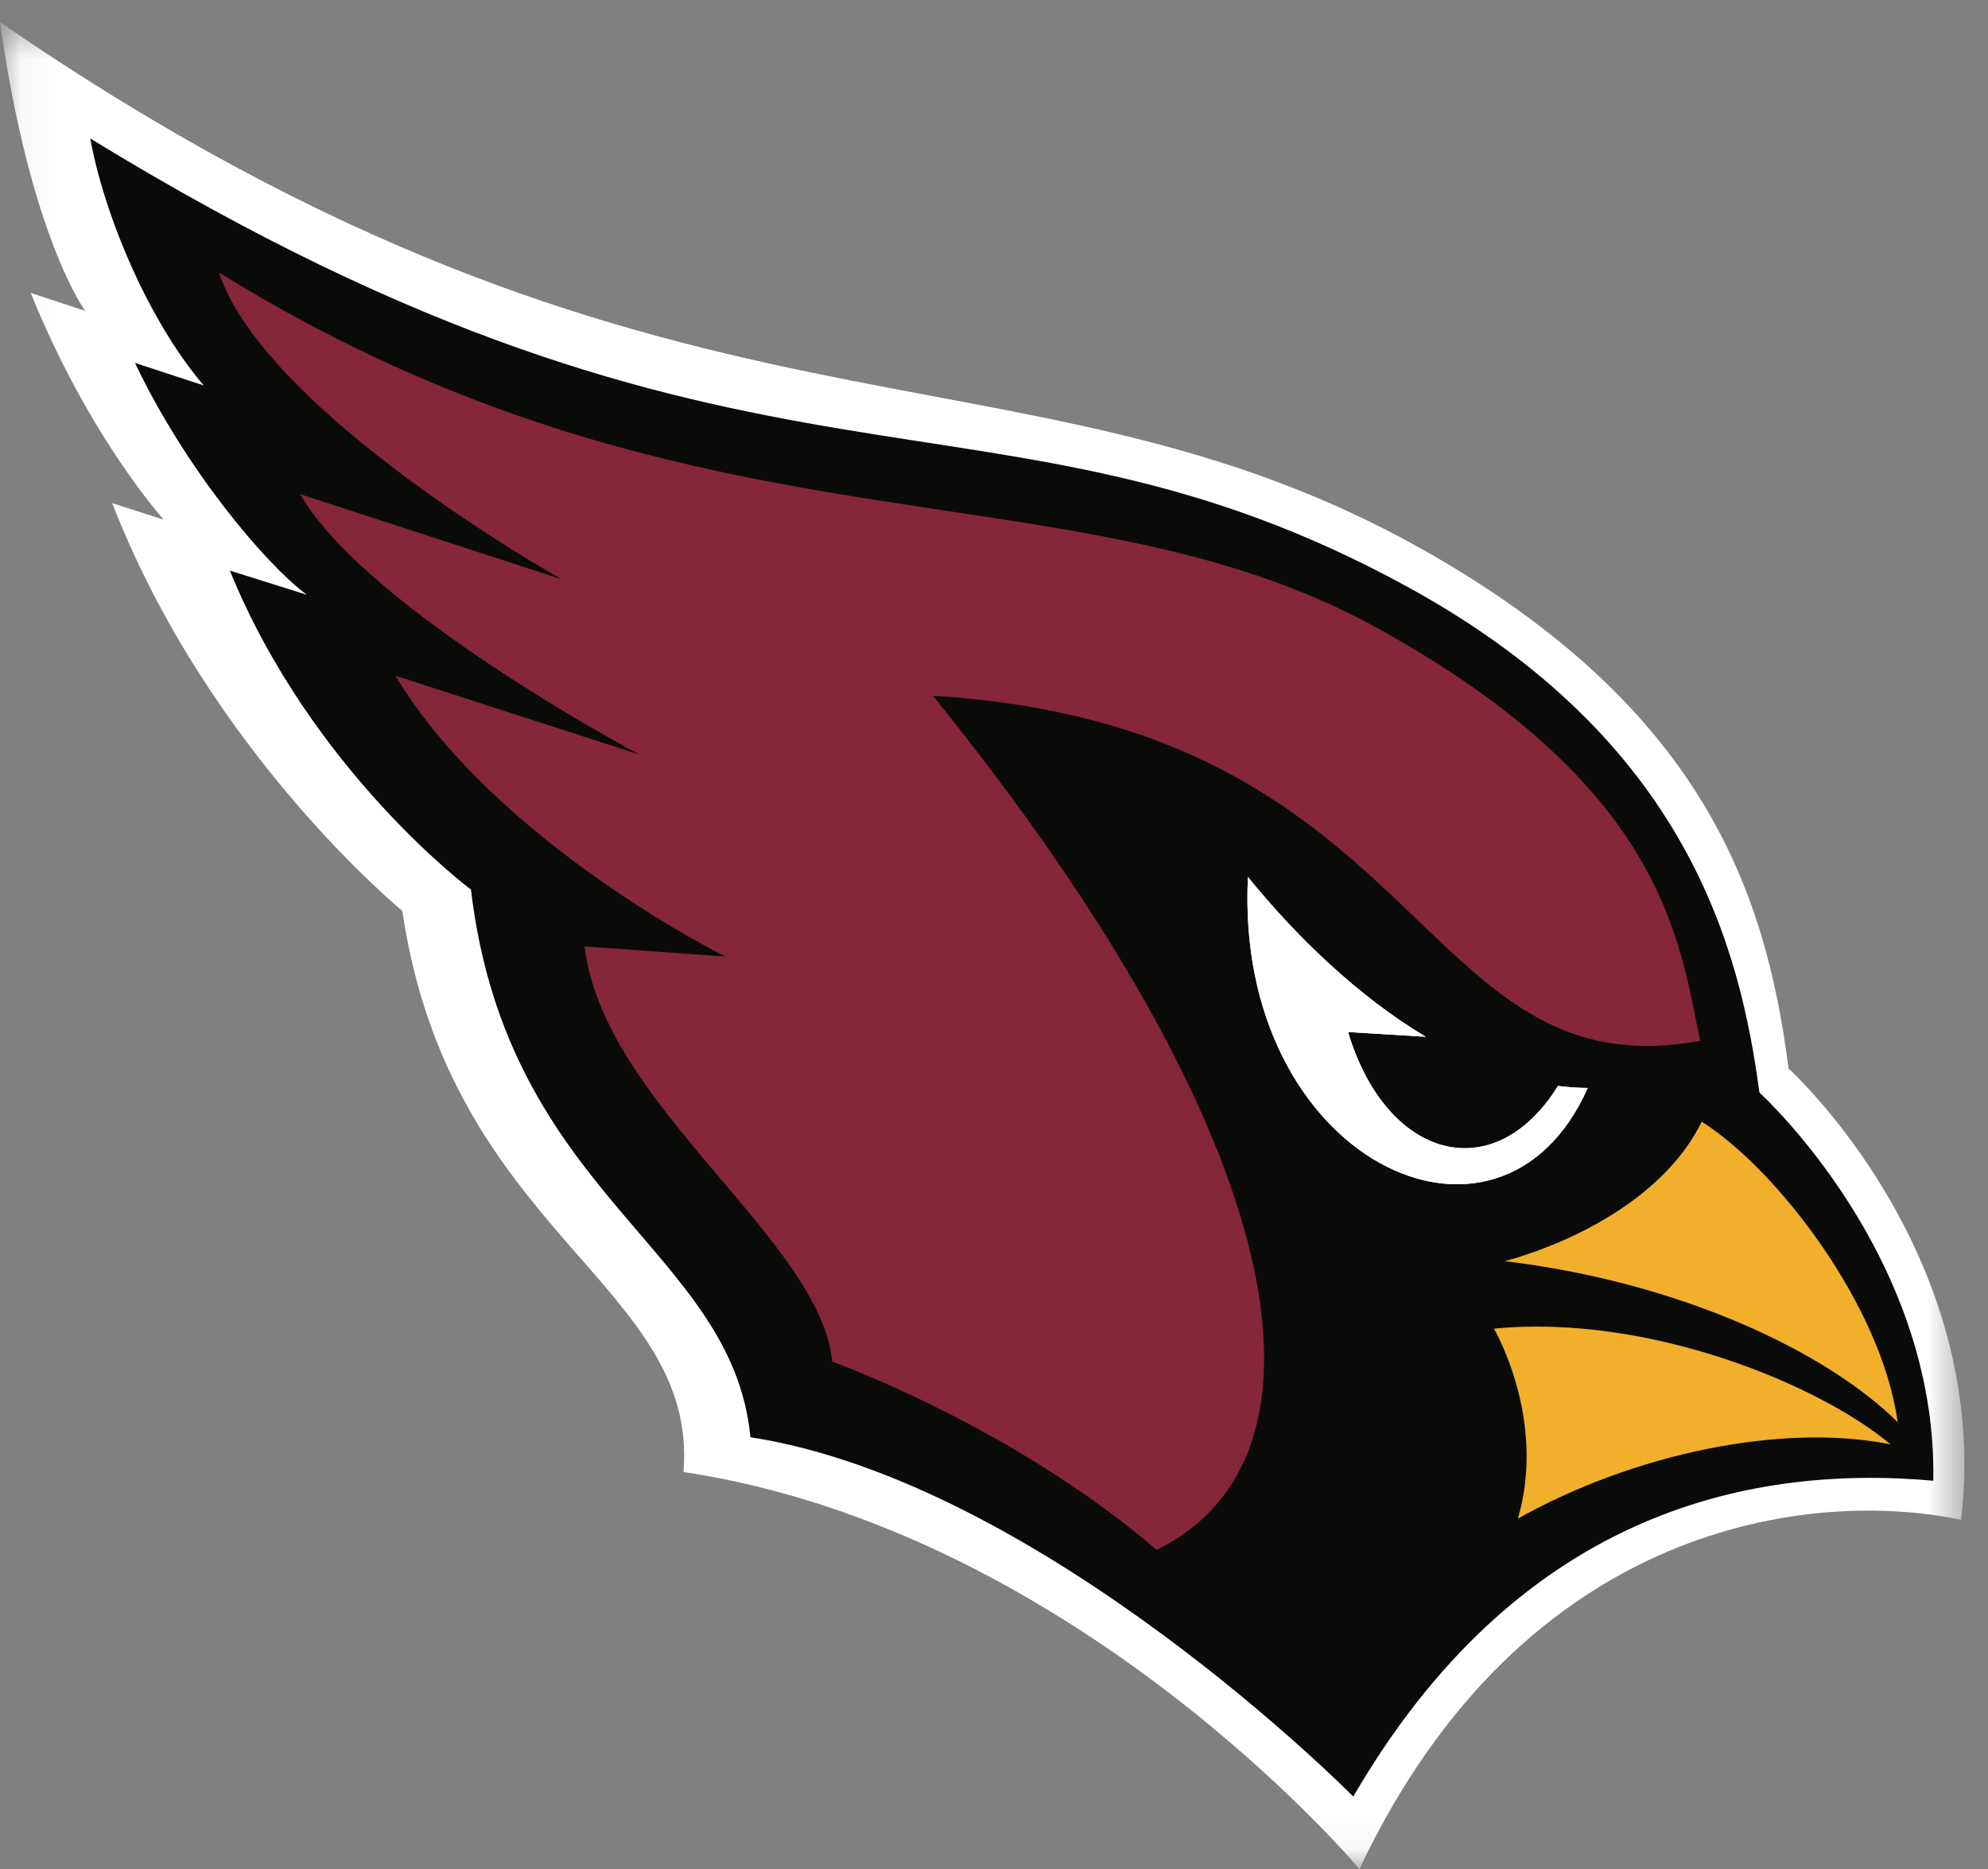 <?xml version="1.0" encoding="UTF-8"?>
<svg width="50px" height="47px" viewBox="0 0 50 47" version="1.1" xmlns="http://www.w3.org/2000/svg" xmlns:xlink="http://www.w3.org/1999/xlink">
    <rect x="0" y="0" width="50" height="47" fill="#808080" stroke="none"/>
    <!-- Generator: Sketch 52.5 (67469) - http://www.bohemiancoding.com/sketch -->
    <title>Artboard</title>
    <desc>Created with Sketch.</desc>
    <defs>
        <polygon id="path-1" points="0.06 0.557 49.406 0.557 49.406 46.94 0.06 46.94"></polygon>
    </defs>
    <g id="Artboard" stroke="none" stroke-width="1" fill="none" fill-rule="evenodd">
        <g id="Group-3">
            <mask id="mask-2" fill="white">
                <use xlink:href="#path-1"></use>
            </mask>
            <g id="Clip-2"></g>
            <path d="M49.324,38.219 C45.647,37.445 38.352,38.199 34.191,47 C34.191,47 27.076,38.508 17.19,37.016 C17.578,32.291 11.317,31.035 10.119,22.906 C10.119,22.906 5.255,18.924 2.823,12.653 L4.118,13.069 C4.118,13.069 2.227,10.975 0.773,7.366 L2.142,7.818 C2.142,7.818 0.757,5.941 0,0.557 C16.78,12.097 25.62,8.07 35.826,13.844 C42.753,17.767 44.403,22.322 44.983,26.869 C44.983,26.869 50.111,31.514 49.324,38.219" id="Fill-1" fill="#FFFFFE" mask="url(#mask-2)"></path>
        </g>
        <path d="M48.624,37.236 C48.734,31.529 44.251,27.475 44.251,27.475 C43.767,23.867 42.456,18.649 35.47,14.796 C24.862,8.95 18.993,13.725 2.27,3.482 C2.618,5.397 3.72,8.047 5.124,9.693 L3.395,9.126 C4.652,11.775 6.665,14.178 7.719,14.958 L5.781,14.349 C7.834,19.387 11.845,22.371 11.845,22.371 C12.759,30.084 18.417,31.398 18.874,36.142 C26.245,37.285 34.036,45.178 34.036,45.178 C38.115,38.166 43.803,36.807 48.624,37.236" id="Fill-4" fill="#0A0B09"></path>
        <path d="M39.184,27.309 C37.581,29.889 34.871,29.17 33.905,25.953 L35.859,26.072 C34.146,25.047 32.59,23.539 31.387,22.053 C31.033,29.16 37.721,32.35 39.933,27.359 C39.683,27.357 39.433,27.34 39.184,27.309" id="Fill-5" fill="#FFFFFE"></path>
        <path d="M34.583,15.763 C26.898,11.551 17.506,14.286 5.505,6.851 C6.694,10.404 14.122,14.565 14.122,14.565 L7.549,12.428 C9.223,15.333 16.075,18.973 16.075,18.973 L9.945,16.992 C12.484,21.209 18.244,24.055 18.244,24.055 L14.704,23.799 C15.162,27.764 20.64,31.178 20.931,34.238 C23.409,35.185 26.602,36.836 29.091,38.976 C33.849,36.637 32.537,28.723 23.465,17.497 C35.943,18.251 35.599,27.502 42.761,26.172 C42.236,23.687 41.897,19.775 34.583,15.763" id="Fill-6" fill="#85263A"></path>
        <path d="M47.728,35.764 C47.327,32.828 44.692,29.404 42.8,28.207 C41.913,30.021 39.749,31.187 37.848,31.715 C42.311,32.25 45.981,34.025 47.728,35.764" id="Fill-7" fill="#F1AF2B"></path>
        <path d="M39.184,27.309 C37.581,29.889 34.871,29.17 33.905,25.953 L35.859,26.072 C34.146,25.047 32.59,23.539 31.387,22.053 C31.033,29.16 37.721,32.35 39.933,27.359 C39.683,27.357 39.433,27.34 39.184,27.309" id="Fill-8" fill="#FFFFFE"></path>
        <path d="M38.176,38.189 C41.078,36.56 44.817,35.771 47.548,36.322 C45.801,34.844 41.485,33.029 37.574,33.412 C37.574,33.412 38.911,35.685 38.176,38.189" id="Fill-9" fill="#F1AF2B"></path>
    </g>
</svg>